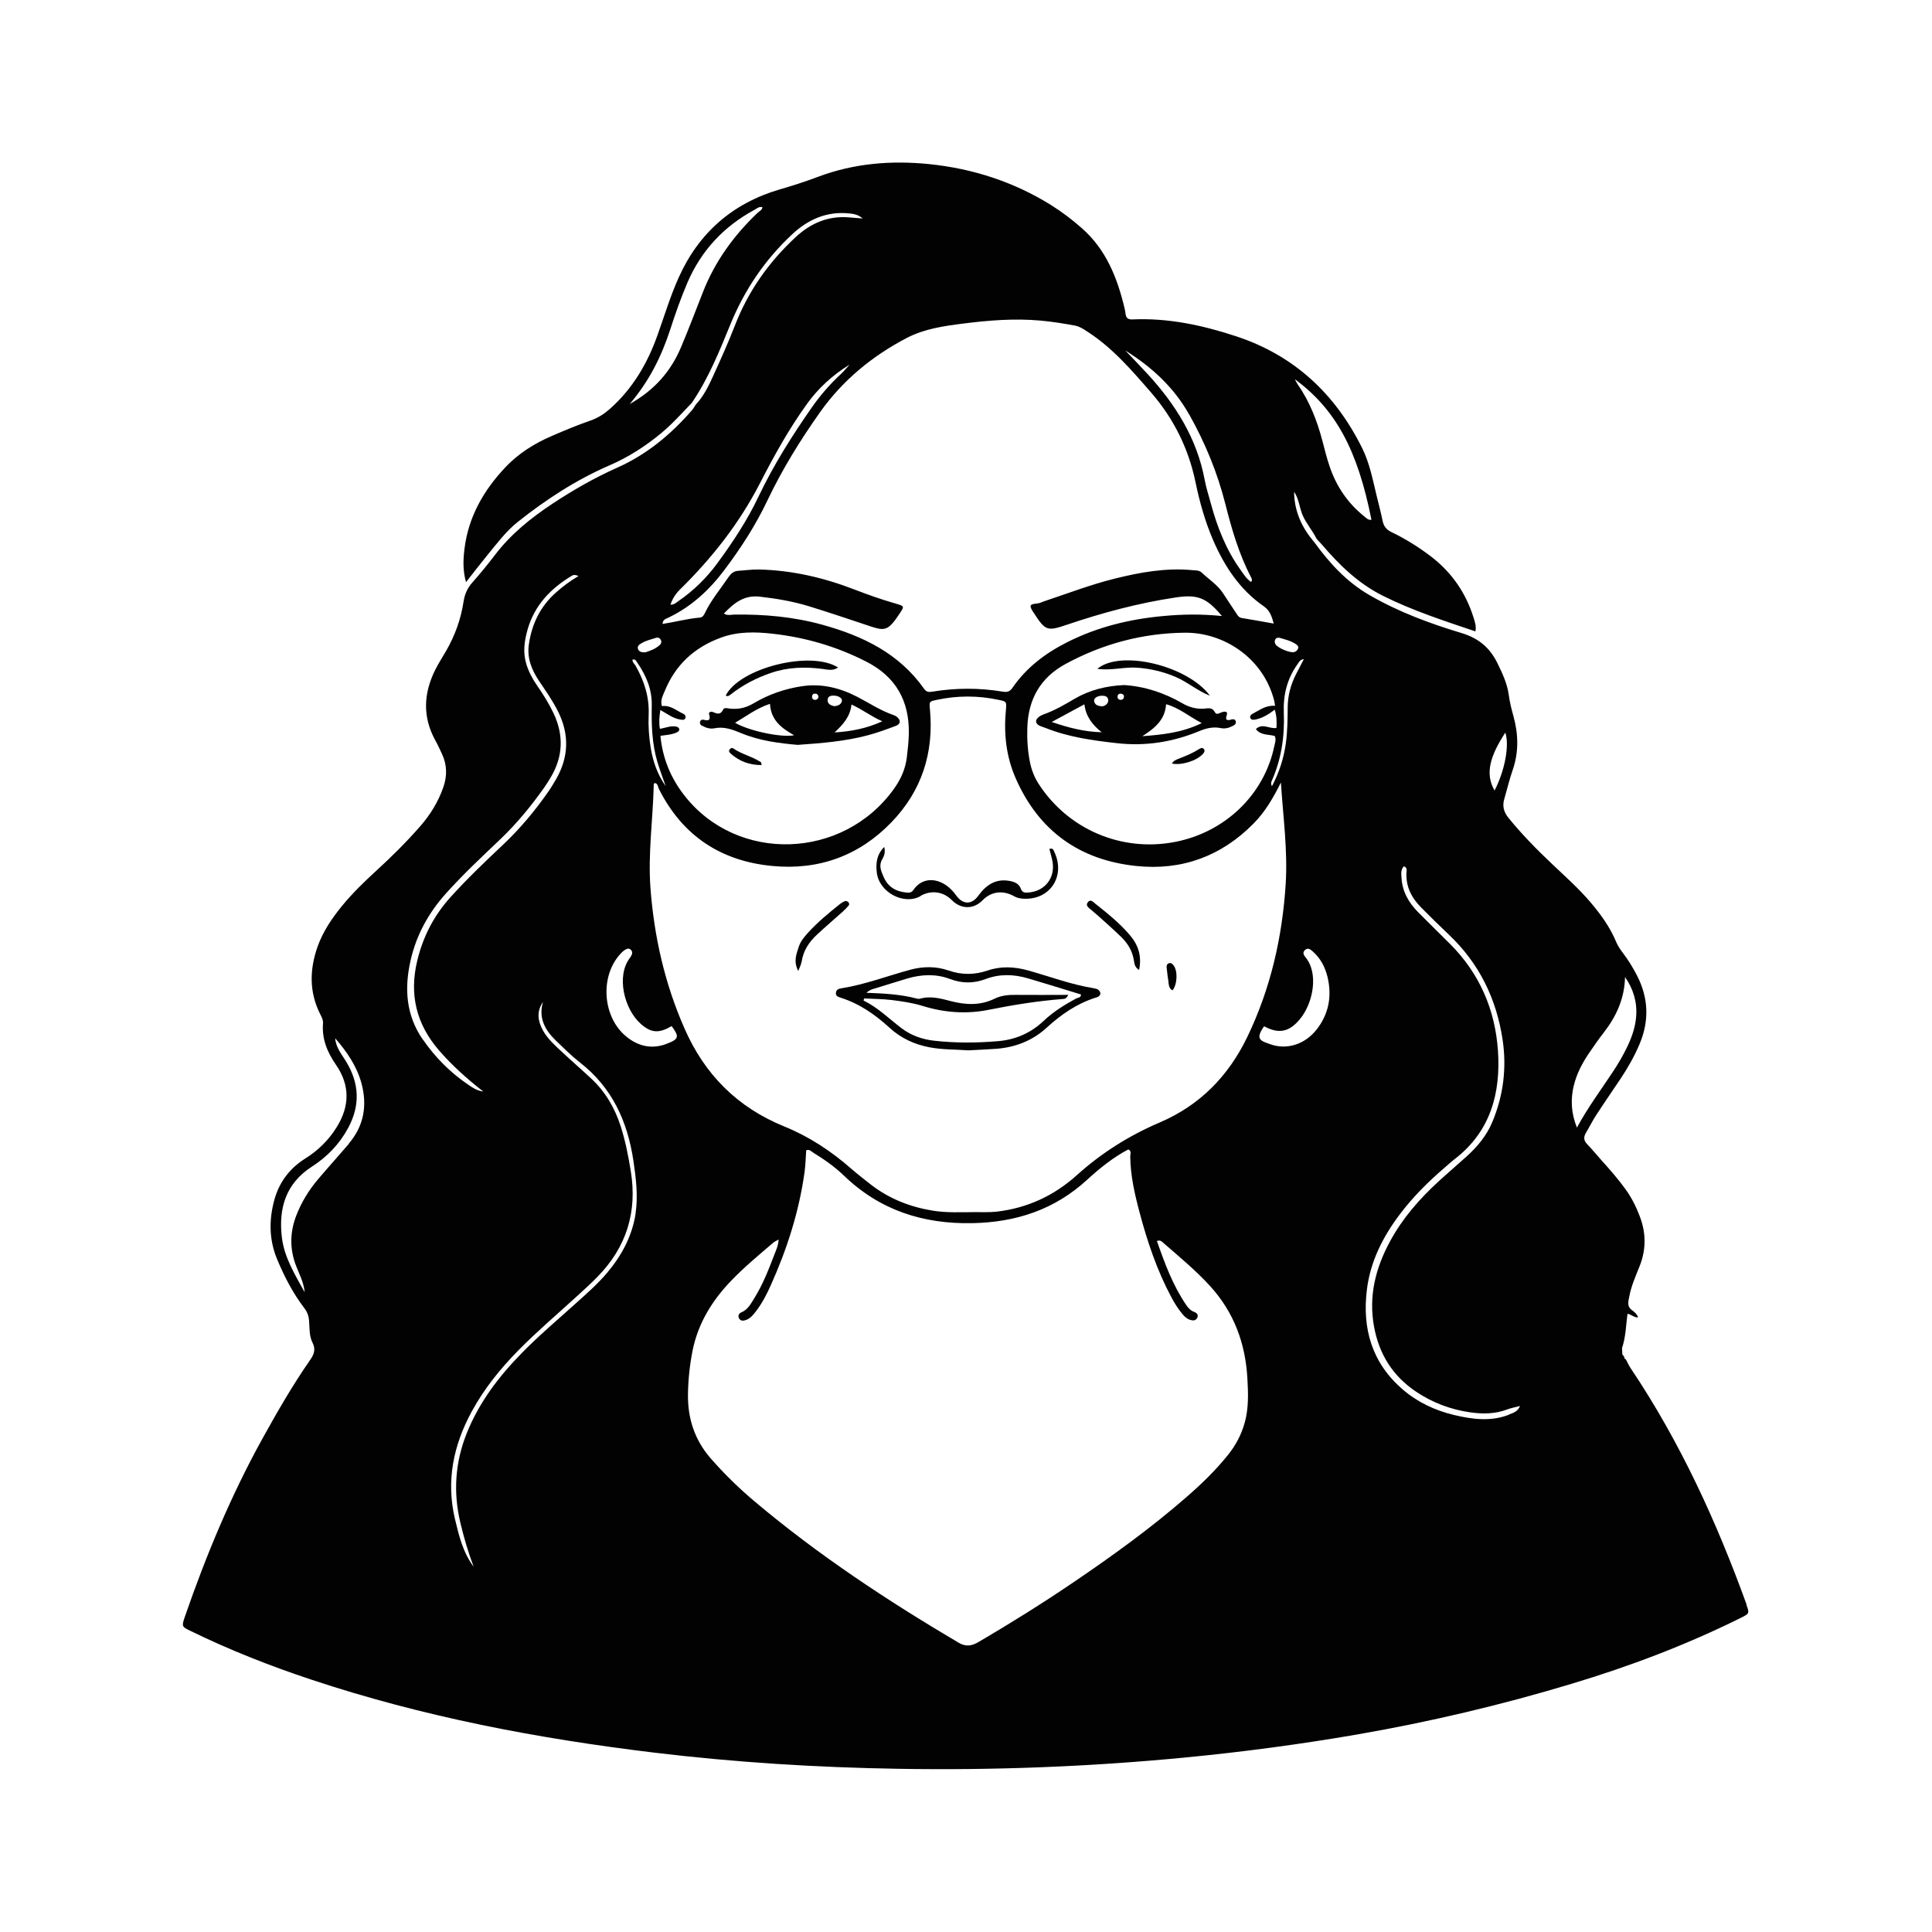 <?xml version="1.0" encoding="UTF-8"?>
<svg id="Layer_2" data-name="Layer 2" xmlns="http://www.w3.org/2000/svg" version="1.1" viewBox="0 0 2048 2048">
  <defs>
    <style>
      .cls-1 {
        fill: #020202;
        stroke-width: 0px;
      }
    </style>
  </defs>
  <path class="cls-1" d="M1851.6,1701.3c-31.9-88.2-70.7-173-123.2-251.2-1.7-2.5-2.9-5.3-4.3-7.9-.3-.7-.7-1.2-1.2-1.7-.9-.2-1.2-.8-.9-1.6-.6-1-1.3-2-1.9-3,0,0-.6-.1-.6-.1l.2-.5c0-2.1-.2-4.1-.3-6.2,4-11.8,4.2-24.2,5.8-36.4,3.9.4,6.7,4.1,11.3,3.8-1.5-4.1-4.5-6.2-7.4-8.3-4.6-4-2.9-9-2-13.8,2.1-11.3,6.8-21.7,11-32.3,6.9-17.4,6.9-34.7.3-52.3-3.9-10.4-8.8-20.2-15.3-29.2-7.8-10.8-16.6-20.8-25.5-30.7-5.1-5.7-9.9-11.6-15.1-17-3.8-3.9-4-7.6-1.3-12.1,3.7-6.2,6.9-12.7,10.8-18.7,8.5-13.1,17.4-25.9,26-38.8,7.8-11.7,14.7-23.9,20.2-37,10.3-24.7,9.2-48.9-3.1-72.6-4.2-8.1-9-15.9-14.5-23.2-2.8-3.7-5.4-7.4-7.2-11.6-6.6-16-16.6-29.8-27.8-42.9-12.4-14.5-26.6-27.1-40.4-40.2-16.3-15.4-32-31.4-46.2-48.9-5-6.2-6.6-12.5-4.4-20,3-10.2,5.4-20.6,8.9-30.6,6.6-19.1,6.1-38.1.8-57.2-2-7.3-3.9-14.6-4.9-22.2-1.6-12.2-6.8-23.2-12.2-34.2-8-16.2-19.9-26.2-37.8-31.6-33.8-10.2-66.8-22.4-97.6-40.2-24.3-14.1-42.5-33.9-58.6-56.2-13.2-15.3-21.2-32.7-21.4-53.4,5.2,7.5,5.6,17,9.2,25.2,3.9,8.7,10.2,15.8,14.4,24.2,0,0,0,0,0,0,.6.8,1.2,1.6,1.9,2.4,1.3,1.4,2.7,2.6,3.9,4.1,18.6,21.8,38.7,41.4,65,54.5,31.3,15.6,64.3,26.3,97.8,37.6,1.1-5.5-.5-9.8-1.8-14.1-8.2-26.6-23.3-48.5-45.4-65.4-13-9.9-26.9-18.6-41.7-25.7-5.3-2.6-8.2-6-9.4-11.7-1.9-9.3-4.4-18.5-6.6-27.7-4.1-17-7.4-34.2-15.3-50-28.6-57.5-72.3-98.2-133.7-118.3-35.5-11.7-71.9-19.5-109.7-17.8-5,.2-6.8-1.8-7.3-6.2-.2-1.9-.6-3.8-1-5.6-7.7-32.3-19.6-62.4-45.4-85-10.3-9.1-21.2-17.3-32.8-24.6-39.5-24.5-82.5-38.4-128.5-43.2-40.2-4.1-79.8-1-117.9,13.3-13.5,5.1-27.1,9.5-41,13.5-49.8,14.6-85.8,45.9-107.1,93.5-8.9,19.8-15.1,40.5-22.4,60.9-10.7,30.2-26.5,57.1-50.9,78.6-6.1,5.3-12.6,9.4-20.4,12.1-13.6,4.7-27,10.3-40.2,16-18.7,8-35.8,18.6-49.8,33.5-23,24.3-39.1,52.4-43.3,86.1-1.4,11.3-2,22.9,1.6,35.6,8.1-10.3,15-19.3,22.2-28.1,10.4-12.6,20.1-25.9,33.1-36.1,29.9-23.7,61.7-44.4,96.8-59.6,20.1-8.7,38.1-20.3,54.9-34.2,11.7-9.7,21.8-21.1,32.3-32,17.7-25.9,29.3-54.8,41.1-83.6,15-36.5,36.5-68.2,65.3-95.1,16.8-15.7,36.4-24.5,60.1-22.2,4.9.5,9.7,1.1,14.7,5.4-5.9-.5-10.5-.9-15.1-1.2-21.9-1.7-40.2,6.4-55.9,20.9-28.6,26.5-50.5,57.5-64.6,94.1-7,18-15,35.7-23,53.3-4.9,10.7-10,21.3-18.2,30-1.5,2.2-2.7,4.5-4.5,6.5-22.2,25.5-47.9,46.8-79,60.6-24,10.7-46.7,23.7-68.6,38.2-23,15.2-44.2,32.3-61,54.4-7.6,10-15.6,19.7-23.9,29.1-5.3,5.9-8.1,12.5-9.3,20.2-2.8,18.6-9.1,36-18.5,52.3-3.8,6.6-8,13-11.4,19.8-12.6,25.1-13.8,50.2.1,75.3,2.6,4.6,4.8,9.5,7,14.3,5.4,11.6,5.5,23.5,1.2,35.5-5.4,15.3-13.7,28.8-24.3,40.9-14.5,16.6-30.2,32.2-46.5,47.1-12.9,11.8-25.5,24-36.6,37.6-10.6,13-20,26.9-25.7,42.8-8.6,24.3-9.1,48.4,2.8,71.9,1.5,3,3.2,6,2.9,9.7-1.3,16.4,4.5,30.4,13.6,43.6,15,21.6,14.9,43.8,1,66.2-8.6,13.9-19.8,24.9-33.6,33.5-16.5,10.4-27.5,25.1-32.6,43.8-5.8,21.1-5.6,42.2,2.9,62.7,7.6,18.3,16.7,35.9,28.7,51.7,3.2,4.1,4.8,8.3,5.2,13.4.7,7.9,0,16.3,3.7,23.5,3.8,7.4,1.3,12.8-2.8,18.7-18.5,26.6-34.5,54.5-50.2,82.8-33.4,60.4-59.8,123.8-82.3,188.9-3.6,10.5-3.3,10.7,6.3,15.3,41.4,20.2,84.1,37,127.8,51.5,118.1,39.3,239.6,62.4,362.9,77.3,86.2,10.4,172.7,15.8,259.5,17.2,101.3,1.7,202.3-2.2,303.1-11.9,61.3-5.9,122.4-14,183.1-24.5,76.8-13.3,152.6-31.2,227.2-53.7,61.6-18.5,121.6-41.2,179.2-69.8,9.5-4.7,9.5-4.8,6.1-14.2ZM1453.7,551c-3.3.5-5.4-1.8-7.4-3.5-17.7-14.1-29.9-32.2-37-53.5-2.9-8.6-5.1-17.5-7.4-26.3-5.6-21.4-13.5-41.9-26.3-60.2-1-1.4-1.7-3.1-3-5.5,43.2,31.8,66.5,74.8,81.2,149ZM803.3,225.4c-25.4,24.1-45.5,51.8-58.3,84.6-7.6,19.4-15,38.9-23.1,58.1-10.8,25.6-28.2,45.5-54.4,60.2,20.7-24.3,33.6-50.4,42.8-78.5,5.5-17,11.4-33.8,18.4-50.2,14.7-34.1,38.6-59.6,71.1-77.2,2.5-1.4,4.9-3.7,8.4-2.8-.3,3.2-3.1,4.1-4.9,5.8ZM369.9,1212.4c-10.6,12.4-21.6,24.5-32.2,37-10.2,11.9-18.3,25.1-23.9,39.8-6.7,17.9-6.7,35.5.3,53.3,3.4,8.6,7.8,16.8,8.9,27.4-10.6-19.1-21.6-37-24.2-58.1-3.7-30.8,4.1-57.3,31.8-75.1,16.3-10.5,29.3-24,38.5-41.1,12.9-23.9,11.8-47.3-2.2-70.3-4.7-7.7-10.8-14.7-11.6-24.7,12.2,14,22.8,29.3,27.8,47.5,6.4,23.4,2.8,45.2-13.3,64.1ZM1382.2,698.6c-3,5.8-5.7,11-8.4,16.2-5.6,11-8.7,22.5-8.8,35-.1,12.8-.2,25.7-2,38.5-2.2,15.5-6.8,30.1-14.7,45.2-1.4-2.9-.8-4.4-.2-5.7,10.2-23,13.8-47.3,12.8-72.2-.8-18.9,3.5-36.1,14.5-51.5,1.5-2,2.4-4.8,6.7-5.4ZM1352.1,677.5c.9-1.6,2.5-1.4,3.9-1.5,6.1,1.8,12.4,3.2,17.8,6.9,1.6,1.1,3,2.4,2.2,4.6-.7,1.9-2.1,3.1-4,3.7-4.2,1.3-17.8-4.3-20-8.4-1-1.7-1-3.5,0-5.3ZM1351.5,748.2c-9.8-.8-16.5,4.7-23.8,8.5-1.7.9-3.2,2.6-2.2,4.6,1,2,3.2,1.8,5,1.5,7.5-1.4,13.9-5.3,20.8-10.5,2.1,6.9,2.2,12.7,1.8,19.3-7.2,1.5-14.9-5.6-21.8,1.3,5.2,6.8,13.1,5.3,20,7.3,1.7,3.5.3,7.2-.5,10.8-10.7,51.4-52.1,91.2-105.3,101.5-56.6,10.9-113.1-13.2-144.4-61.4-4.6-7.1-7.6-14.8-9.3-23.1-2.4-12-3.2-24.1-2.8-36.3.8-30.2,13.7-53.3,40.6-67.9,39.5-21.4,81.8-32.7,126.7-33.1,40.6-.3,82.7,26.4,94.4,72,.4,1.5.5,3,.9,5.6ZM1260.7,439.5c16.8,30,29.8,61.4,38.2,94.7,6.7,26.5,14.3,52.8,27,77.2.8,1.6,2,3.3.3,5.5-4.9-3.2-7.8-8.1-11.1-12.7-15.3-21.3-24.7-45.2-31.5-70.3-2.3-8.4-5-16.8-6.6-25.3-8.2-43.7-30.7-79.6-60.2-111.8-7.9-8.6-16-16.9-24-25.3,28.1,17.5,51.6,39.1,67.8,68ZM720.9,624.8c33.8-33.2,62.8-70,84.6-112.4,14.9-29,30.7-57.6,49.9-84.2,11.9-16.5,26.5-30.1,45.2-41.7-3.8,4.2-6.2,7.2-9,9.8-11.5,10.6-21.7,22.3-30.7,35.1-21.1,30.2-40.8,61.3-56.7,94.7-11.9,25.2-27.2,48.3-43.6,70.7-11.5,15.7-25.3,29.3-41.5,40.4-2.3,1.6-4.4,3.9-8.4,3.8,2.2-6.6,5.6-11.7,10.2-16.2ZM709.4,654.3c23.9-11.6,42.7-29.1,58.4-50,17.4-23.1,33.1-47.3,45.6-73.6,15.7-33.1,34.9-64.1,56-93.9,24-33.8,55.3-59.5,91.9-78.6,18.8-9.8,39.8-12.7,60.5-15.3,26.8-3.4,53.7-5.5,80.8-3.1,12.5,1.1,24.9,3.1,37.2,5.4,4.6.9,8.3,3.4,12.2,5.9,27,17.2,47.6,41.3,68.3,65.1,23.8,27.5,39.6,59.1,47,95,4.3,20.8,10.1,41.4,18.5,61,12.1,28,28.4,52.9,54,70.6,6.2,4.3,8.3,10.4,10.4,18.2-11.8-2.1-22.9-4.1-33.9-5.9-3.6-.6-4.7-3.4-6.4-5.9-4.4-6.7-8.9-13.3-13.2-20-5.9-9.2-15.1-14.9-22.8-22.2-2.7-2.6-6.3-2.3-9.7-2.6-28-2.7-55.3,2.2-82.3,8.9-25.4,6.3-50,15.7-74.8,24-2.5.8-4.8,2.1-7.5,2.4-8.1.8-8.7,1.9-4.9,8.3.4.7.9,1.2,1.3,1.9,12.2,18.9,14.2,19.4,35.1,12.3,37.5-12.7,75.6-22.9,114.7-28.8,23.6-3.6,33.1,0,49.5,19.6-21.9-2.2-42-1.9-62,0-35.5,3.2-69.7,11.5-101.7,27.6-23.1,11.6-43.4,26.8-58.2,48.3-2.8,4-5.3,5.1-10.3,4.3-24.9-4.2-50-4.1-74.9,0-3.8.6-6.2.4-8.6-3-26.4-37.5-65-56.1-107.7-67.9-30.6-8.5-62-11.3-93.7-10.8-3.2,0-6.7,1.4-10.9-1.1,10.8-11.1,21.3-19.9,38.3-17.9,17.4,2,34.6,4.9,51.4,10,22.5,6.9,44.8,14.5,67.1,21.9,13,4.3,17,3.2,25.3-7.8,1.1-1.5,2.1-3.1,3.2-4.7,6.7-9.9,6.5-9.2-4.6-12.5-14.2-4.1-28.2-9.1-42-14.4-32.5-12.6-66-20.4-100.9-21.3-7.6-.2-15.2.9-22.8,1.4-4.7.3-7.7,3.2-10.1,6.7-8.5,12.6-18.4,24.2-25,38.1-1.3,2.7-2.7,4.6-5.6,4.8-13.2,1.1-26,4.7-39.3,6.7.2-5,4.2-5.6,7-7ZM704.3,733.4c11.2-28.1,31.2-46.9,59.7-57.4,18.1-6.7,36.6-6.3,55.2-4.2,34.7,3.9,67.6,13.5,98.8,29.4,31.6,16,46,41.7,45.4,76.5-.2,8.3-1.1,16.7-2.1,25-1.5,12.3-6.3,23.2-13.6,33.4-53.9,75.5-166.4,79.1-222.4,6.9-14.6-18.7-23.1-39.9-25.2-63,5.9-.9,12-1.1,17.5-3.7,1.5-.7,2.7-1.9,2.4-3.4-.2-1.5-1.7-2.4-3.3-2.7-5.9-1.1-11.2,1.4-17.2,2.4-1.1-6.4-.7-12.6.5-20,7.3,4.1,13.4,8.9,20.9,10.1,2,.3,4.8,1.2,5.7-1.8.7-2.2-1-3.7-2.7-4.5-7.1-3.2-13.2-9.1-22.2-7.9-1.9-5.5.6-10.3,2.5-15ZM679.8,682c4.9-3.1,10.4-4.1,15.7-5.9,1.8-.6,3.7,0,4.8,1.9,1.4,2.3.6,4.5-1.2,6-4.6,4.1-10.3,6-15.1,7.5-3.9.2-6.5-.6-7.6-3.3-1.2-3,.9-4.7,3.3-6.2ZM675.7,702.6c9.3,13.7,15.6,28.2,15.2,45.5-.4,20.1.2,40.2,6,59.7,2.6,8.6,5.8,17.1,8.8,25.6-8.6-12.1-13.5-25.9-15.9-40.5-1.9-11.6-2.7-23.4-2.2-35.1.8-18.9-4.6-35.8-13.8-52-1.2-2.1-3.6-3.7-3.3-6.6,3.2-.8,4.1,1.8,5.2,3.5ZM448,1101.7c-17.5-25.5-19.5-53.5-12.9-83,6.1-27.4,19.1-51,37.8-71.8,18.1-20.1,37.8-38.6,57.4-57.2,17.7-16.9,33.1-35.7,47.1-55.6,2.2-3.1,4.1-6.4,6.1-9.6,13.5-22.3,14.3-45.2,3.2-68.6-4.9-10.3-11-20-17.5-29.4-4.8-6.9-8.7-14.3-11.2-22.3-3.9-12.5-2.2-24.7,1.3-37,7.4-25.7,24.4-43.3,46.6-56.7,1.6-1,3.4-1.7,7.3.2-9.2,5.3-16.6,11-23.6,17.2-16.8,14.7-25.9,33.6-29,55.3-2.1,14.3,3,27,10.8,38.6,7.2,10.7,14.7,21.3,20.4,32.9,11.8,24,11.1,47.7-2.1,70.9-2.8,4.9-5.8,9.8-9.1,14.5-14,20-29.6,38.6-47.4,55.4-19.1,18-38.1,36.1-55.7,55.6-17.4,19.3-28.9,41.4-35.1,66.8-8.8,36.1-1.2,67.6,23,95.6,13.8,15.9,29.3,29.8,46.9,43.6-7-1-11.5-4.2-16-7.3-19.1-12.9-35.1-29.1-48.2-48.1ZM673.8,1286.3c-3.7,24-14.7,44.5-30.2,62.9-10.3,12.2-22.4,22.7-34.3,33.4-18.9,17-38.4,33.5-56.2,51.7-24.4,24.9-45.2,52.2-58.3,84.9-12.4,31-14.5,62.6-6.8,95,3.8,15.8,8.3,31.4,14.1,46.6-11.3-15.1-15.6-32.8-19.8-50.5-9.6-40.5-1.7-78.4,17.9-114.3,13.2-24.2,30.4-45.4,49.7-65,19.2-19.5,40.1-37.2,60.3-55.7,7.9-7.2,15.8-14.3,23.2-21.9,30.6-31.2,42.3-68.6,35.3-111.7-2.6-16.1-5.7-32.1-10.7-47.7-6.3-19.6-16.3-36.8-31.4-50.8-10.3-9.6-20.9-18.8-31.2-28.4-7.5-7-15.2-13.9-20.2-23.1-5.3-9.9-6.4-19.8.4-29.6-4.9,16.6,1.8,29.4,13.2,40.5,8.5,8.2,16.9,16.6,26.1,23.8,34.2,26.6,50.4,62.7,56.6,104.4,2.7,18.5,5,37,2.2,55.6ZM705.6,1106.9c-15.7,5.6-30.1,1.8-42.5-8.8-23.7-20-27.1-60.8-7.3-84.8,2.2-2.6,4.4-5.2,7.5-6.9,1.8-.9,3.6-1.3,5.3.3,1.6,1.4,1.9,3.2,1.2,5.1-.6,1.4-1.4,2.7-2.3,3.9-14.3,19-6,53.9,11.8,69.7,11,9.7,19.1,10.2,32.7,2.3,7.7,10.8,8.8,13.8-6.3,19.1ZM689.5,941.1c-2.7-36.7,2.7-72.9,3.5-109.4,0-.9.3-1.4,1.5-1.6,3,.8,2.8,4,3.9,6.1,25,49.8,65.8,76.7,120.6,81.8,49.1,4.6,91.8-10.9,126.1-46.5,31.9-33.1,44.9-73.3,40.7-119.1-.8-8.7-1-8.8,7.2-10.5,21.9-4.7,43.8-4.7,65.7,0,8.2,1.7,8.4,1.9,7.6,10.6-2.4,25.1.2,49.4,10.4,72.6,24.5,55.8,67.8,86.7,127.9,92.9,48.2,5,90-10.3,124.2-45,12.4-12.5,21.1-27.6,29-43.5,2.3,35.9,7.3,71.4,5.1,107.3-3.6,56.8-16,111.2-40.8,162.6-20,41.4-50.3,72.3-92.6,90.4-32.5,13.9-61.8,32.3-88.1,56-24.1,21.7-52.3,34.8-84.8,38.6-8,.9-15.9.4-23.9.5-14.8.1-29.6.8-44.3-1.6-24.1-4-46.1-12.7-65.4-27.7-6.9-5.4-13.8-10.8-20.4-16.5-21.3-18.7-44.7-34.2-71-44.9-49.8-20.2-84.6-55-106.1-104.2-20.9-47.6-32.1-97.1-36-148.8ZM1319.4,1508.2c-3.5,12.7-9.5,23.9-17.7,34.1-12.9,16.1-27.6,30.4-43.1,43.9-38.1,33.3-79.1,62.9-121,91.3-32.7,22.2-66.2,43.1-100.3,63.1-7.3,4.3-13.6,5.2-21.2.7-76-44.9-149.5-93.4-217.1-150.5-16.3-13.8-31.5-28.7-45.5-44.7-17.4-19.9-24.8-43.1-24.2-69.3.3-15.2,1.9-30.3,4.9-45.3,5.9-28.9,20.6-52.8,40.8-73.8,14-14.6,29.5-27.4,44.8-40.5,1.1-.9,2.5-1.5,5.6-3.3-.5,7-2.8,11.4-4.5,15.9-6.1,16-12.3,31.9-21.4,46.5-3.6,5.8-6.7,11.9-13.5,14.8-2.8,1.2-4.1,3.5-2.5,6.5,1.6,2.9,4.6,2.6,7.1,1.7,4.9-1.7,8-5.6,11-9.6,6.2-8.2,11-17.3,15.2-26.7,17.4-38.6,30.3-78.7,36.1-120.8,1-7.5,1.2-15.1,1.7-22.8,3.4-1.6,5.6,1.4,8,2.8,11.4,7,22.3,14.7,31.9,23.9,38,36.7,83.7,51.5,136.1,50.5,46.5-.9,87.3-14.3,121.8-46,13.4-12.3,27.6-23.7,43.7-32.2,3.7,1.9,2,4.9,2,7.3.2,20.3,4.7,40,9.9,59.5,8.3,31.3,18.6,61.8,34,90.5,3.3,6.1,6.9,11.8,11.3,17.1,2.2,2.7,4.7,5.1,8,6.2,3,1,6.2,1.3,7.9-2.2,1.5-3.2-.8-5.2-3.3-6.1-3.8-1.4-6.3-4.2-8.5-7.4-14.2-20.9-22.8-44.2-31-67.8,3.6-1.3,5.2.6,6.8,2,16.9,14.7,34.2,29,49.4,45.6,25.5,27.9,37.7,61.1,39.7,98.4.9,15.5,1.4,31.1-2.8,46.5ZM1395.6,1091.4c-12.2,15.6-31.4,21.8-48.8,15.6-10.1-3.6-16.9-4.9-6.8-19.1,15.8,8.5,26.9,6.1,38.4-8.1,13.6-16.9,19.5-47.8,5.7-64.8-1.9-2.3-3.9-5.1-.7-8,3.1-2.7,5.7-.6,8,1.4,8.3,7.3,13.2,16.5,15.8,27.1,4.9,20.5,1.4,39.3-11.6,56ZM1595.7,776.6c4.5,13.4-.4,40-11.4,61.4-10.6-18.3-4.3-37.3,11.4-61.4ZM1599.4,1499.7c-19.4,7.5-38.9,4.8-58.3.2-20.2-4.9-38.7-13.6-54.5-27.3-32.4-28.1-42.8-64.4-37.6-105.8,3.7-29.8,16.9-55.7,34.8-79.5,13.8-18.3,29.9-34.4,47.3-49.3,3.7-3.2,7.4-6.6,11.3-9.6,37.8-29.3,48.5-69.8,45.5-114.6-3-43.4-19.4-81.7-50.6-113-11.3-11.3-22.7-22.4-34-33.8-9.9-10-16.7-21.7-17.6-36.1-.3-4.3-1.1-9,2.5-12.6,3.9,1.5,2.8,4.6,2.7,7-.7,14.7,5.5,26.5,15.5,36.6,9.6,9.7,19.4,19.3,29.3,28.7,32.2,30.4,50.6,68.1,57.1,111.4,4.5,29.9.9,59.1-10.8,87.2-6.1,14.7-16.1,26.6-27.8,37.1-9.6,8.7-19.4,17-29,25.8-20.3,18.6-38.3,39.1-51.5,63.4-15.5,28.4-23.2,58.5-17.1,91.1,5.4,29.1,19.9,52.2,44.6,68.7,17.3,11.6,36.4,18.8,57,21.8,13.2,1.9,26.5,1.9,39.4-3,4.2-1.6,8.7-2.4,13.7-3.7-2.5,6.2-7.5,7.4-11.9,9.1ZM1668.4,1150.5c2.9-12.3,8.8-23.4,15.8-33.8,5.1-7.5,10.3-15,15.9-22.2,13.4-17.3,22-36.2,22.5-58.8,8.7,12.5,13,26.4,11.8,41.7-.8,11.1-4.4,21.5-9.1,31.5-4.6,9.6-9.9,18.8-15.8,27.6-12.5,18.9-26.1,37.1-37.9,58.8-6.4-15.9-6.7-30.3-3.3-44.8Z"/>
  <path class="cls-1" d="M1159.7,1047.6c-24.1-3.8-46.9-12.5-70.2-19-14.3-3.9-28.6-4.6-42.6.2-13.9,4.7-27.4,4.8-41.3,0-13.3-4.6-27-4.5-40.4-.9-24.5,6.6-48.3,15.8-73.6,19.8-2.9.4-5.2,1.6-5.5,4.8-.3,3.4,2.3,4.2,5,5.1,20,6.3,36.6,17.9,51.9,31.9,12,11,26.3,17.7,42.4,20.7,13.5,2.6,27.2,2.2,41.2,3.2,9.5-.5,19.4-.9,29.2-1.6,20.3-1.5,38.5-8.5,53.6-22.3,15.3-14,32-25.6,51.9-31.9,1.1-.3,2.3-.6,3.1-1.2,2.7-2,2.6-4.3.4-6.7-1.4-1.5-3.3-1.7-5.2-2ZM1141.2,1058.2c-12.4,6.7-24.3,14-34.7,23.8-13.7,13-30,20.2-49,21.7-22.4,1.9-44.8,2-67.2-.5-12.8-1.4-24.5-5.6-34.7-13.3-13.2-10-25-21.9-40.2-29.3l.6-2.2c9.8.5,19.7.5,29.5,1.7,10.9,1.4,21.8,2.9,32.4,6.2,22.9,7.1,46.3,8.9,69.8,4.2,26.1-5.2,52.3-9.5,78.9-11.5,1.8-.1,3.8-.2,5.8-4.4-19.5,0-37.8.2-56,0-7.8-.1-15.4.7-22.2,4.1-15,7.3-30.3,6.6-45.6,2.7-11.1-2.9-22-6-33.6-2.7-1,.3-2.3,0-3.3-.2-16.9-4.5-34.2-5.4-53.2-6.1,3.4-3.2,6.2-3.8,9-4.6,11.6-3.5,23.2-7.3,34.8-10.7,15-4.3,30.1-4.9,44.8.7,12.7,4.8,25.1,4.8,37.8,0,14.8-5.6,29.9-5.1,44.8-.7,18.8,5.5,37.5,11.4,56.2,17.1,0,3.5-3.1,3.2-4.9,4.2Z"/>
  <path class="cls-1" d="M975.8,949.7c11.2-6.4,24.1-4.7,33.1,4.4,9.8,9.9,23,10,32.5.4,9.3-9.6,21.7-11.2,33.9-4.3,2.8,1.6,5.6,2.1,8.7,2.4,28.6,2.2,46-23.5,33.6-49.6-.9-1.9-1.4-4.5-5.2-3,1.1,4.3,2.4,8.5,3.2,12.9,3.4,17.4-7.9,32-25.5,33.2-3.6.3-6.4.3-8-4.1-2-5.5-7-7.4-12.6-8.3-14.8-2.4-24.6,5-32.7,16.1-6.8,9.3-16,9.2-22.9-.2-4.3-5.9-9.3-11-16.1-14.1-11.3-5.1-22.5-2.4-29.5,7.8-1.9,2.8-4,3.1-6.7,2.9-11.5-.9-20.3-5.7-25-16.8-2.6-6.1-5.4-11.8-1.3-18.7,1.8-3.1,3.5-7.2,2-12.9-8.3,8.4-8.9,17.7-7.9,26.9,2.3,21.2,28.9,35.3,46.6,25.1Z"/>
  <path class="cls-1" d="M849.7,1019.9c1.7-11.9,7.8-21.3,16.4-29.2,8.9-8.3,18.2-16.2,27.2-24.3,2.2-2,4.4-4.2,6.3-6.5,1-1.2.6-3-.8-4-.8-.6-2.2-1-3.1-.7-1.7.7-3.4,1.7-4.9,2.8-12.2,9.7-24.2,19.6-34.7,31.2-3.8,4.3-7.5,8.7-9.3,14.2-2.5,7.8-6,15.6-.6,25.9,1.7-4.6,3.1-7,3.4-9.5Z"/>
  <path class="cls-1" d="M1156.5,964.3c2.2,2.1,4.7,3.9,6.9,5.9,8.4,7.6,17,15.1,25.1,23,6.9,6.7,11.8,14.7,13.4,24.5.6,3.5.8,7.7,5.6,10.5,3-14.6-.8-26.3-9.6-36.7-10.8-12.8-23.8-23.2-36.9-33.6-2.1-1.7-4.9-5.1-7.7-1.7-3.1,3.8.8,6,3.2,8.2Z"/>
  <path class="cls-1" d="M1238.6,1041.3c.5,3.2.7,6.8,4.4,8.5,5.2-6.8,5.6-20.9.8-26.8-1.2-1.4-2.7-2.7-4.8-1.9-2,.8-2.6,2.6-2.3,4.6.6,5.2,1.1,10.4,2,15.6Z"/>
  <path class="cls-1" d="M744.3,769.2c4,2.5,8.7,3.7,13.1,2.8,10.4-2.1,19.4,1.5,28.6,5.3,19.6,8.1,40.3,10.6,59.5,12.3,25.9-1.8,50.2-3.8,73.8-10,10.3-2.7,20.3-6.4,30.2-10.1,5.2-1.9,5.6-5.8,1.6-9.3-1.1-1-2.5-1.7-3.9-2.2-13.8-4.7-25.8-12.8-38.6-19.4-18.2-9.4-37.7-14.3-58.4-11.2-18.2,2.7-35.5,8.7-51.3,18.1-8,4.8-15.9,6.6-24.8,5.7-2.6-.3-6.4-1.5-7.5.9-2.8,6.1-6.6,4.5-10.9,2.7-2.1-.9-4.7.2-4.1,2.1,1.7,5.8.4,7.7-5.6,6.1-1.5-.4-3.1,0-3.8,1.7-.8,2.1.3,3.7,2,4.8ZM935.3,764.6c-16.1,7.4-32.9,10.8-50.6,11.8,8.8-8.2,16.6-16.7,17.9-29.6,11.6,5.3,21.2,12.8,32.7,17.8ZM884.5,737.4c5.1.3,8.8,3.1,7.9,6.1-1.2,3.8-4.5,4.7-8.1,5.1-3.5-.8-6.9-2.2-7-6.2,0-4.6,3.5-5.2,7.2-5ZM863.5,735.3c2.2-.2,3.5.8,4.1,2.8,0,2.3-1.4,3.6-3.4,3.8-2.2.1-3.5-1.4-3.4-3.5,0-1.5.8-2.9,2.7-3.1ZM816.2,746.1c1.1,17.9,12.8,26,25.6,33.3-13.2,2.7-47.6-4.5-62.6-13.2,11.8-6.9,22.5-15.3,37-20.1Z"/>
  <path class="cls-1" d="M771.3,738c1.1-.3,2.1-.9,3-1.6,13.1-10.4,27.8-18,43.6-23.3,17.6-5.9,35.7-6.4,54.1-4,5.2.7,10.9,2.3,16.4-1.5-29.1-18.6-104.5.6-119.1,29.7.7.2,1.5.8,2.1.6Z"/>
  <path class="cls-1" d="M777.1,793.3c-1.5-1-2.9,0-3.8,1.4-1.1,1.6,0,3.1,1.1,4,9.3,8.3,20.1,12.4,33,12.3-.5-1.8-.5-2.8-.9-3.1-9.2-6.1-20.2-8.3-29.3-14.6Z"/>
  <path class="cls-1" d="M1304.7,763c-3.8.7-6.1.5-4.4-4.5,1.4-4-.8-4.6-4.2-3.8-2.8.7-6.5,3.8-8.2.4-2.9-5.7-7.2-4.2-11.6-3.9-8.1.5-15.3-1.3-22.6-5.5-19.3-11.2-40.1-18.1-61.9-19.5-19.2.8-36.7,5.2-52.8,14.6-10.5,6.2-21,12.3-32.5,16.4-2.1.8-4.3,1.8-5.9,3.3-3.6,3.2-3,6.6,1.4,8.8,2,1,4.3,1.5,6.4,2.4,24.3,9.7,49.8,13.2,75.5,16.1,30.1,3.4,59-1.1,86.9-12.6,7.4-3.1,15-5.1,23.2-3.4,4.1.9,8.3,0,12.2-2,2.1-1,4.4-2.2,3.8-4.9-.6-3.1-3.4-2.5-5.5-2.1ZM1114.9,765.3c12.6-6.8,23.2-12.6,34.6-18.7,1.6,13.2,8.8,22,18.3,29.6-17.9-.4-34.6-4.6-53-10.9ZM1167.2,748.6c-3.5-.3-6.9-1.5-7.4-5.6-.4-3,3.6-5.5,8.5-5.5,3.3,0,6.1.8,6.5,4.6.4,3.5-3.6,7-7.6,6.6ZM1191.4,739.1c-.4,2.1-2,3-4.2,2.7-1.8-.3-2.6-1.8-2.6-3.2,0-2,1.3-3.5,3.9-3.3,1.8.4,3.3,1.5,2.9,3.8ZM1210.9,780.4c13-8.4,24.1-17.1,25.2-33.9,14,3.9,24.5,13.1,37.8,20-20.7,10.2-41.9,12.3-63,13.9Z"/>
  <path class="cls-1" d="M1205.8,707.8c14.2,1.1,27.7,4.3,40.7,9.9,12.7,5.5,23.2,14.8,36.1,19.8-23.5-31.9-94.8-49.2-119.4-28.5,15.1,2.1,28.8-2.3,42.6-1.2Z"/>
  <path class="cls-1" d="M1271,794.1c-6.8,4.3-14.1,7.3-21.6,10.2-2.7,1-5.6,2.2-7.1,5.1,10.1,2.2,26.6-3,33-10.4,1.3-1.5,2.3-3.2.8-5-1.6-2-3.4-.9-5,0Z"/>
</svg>